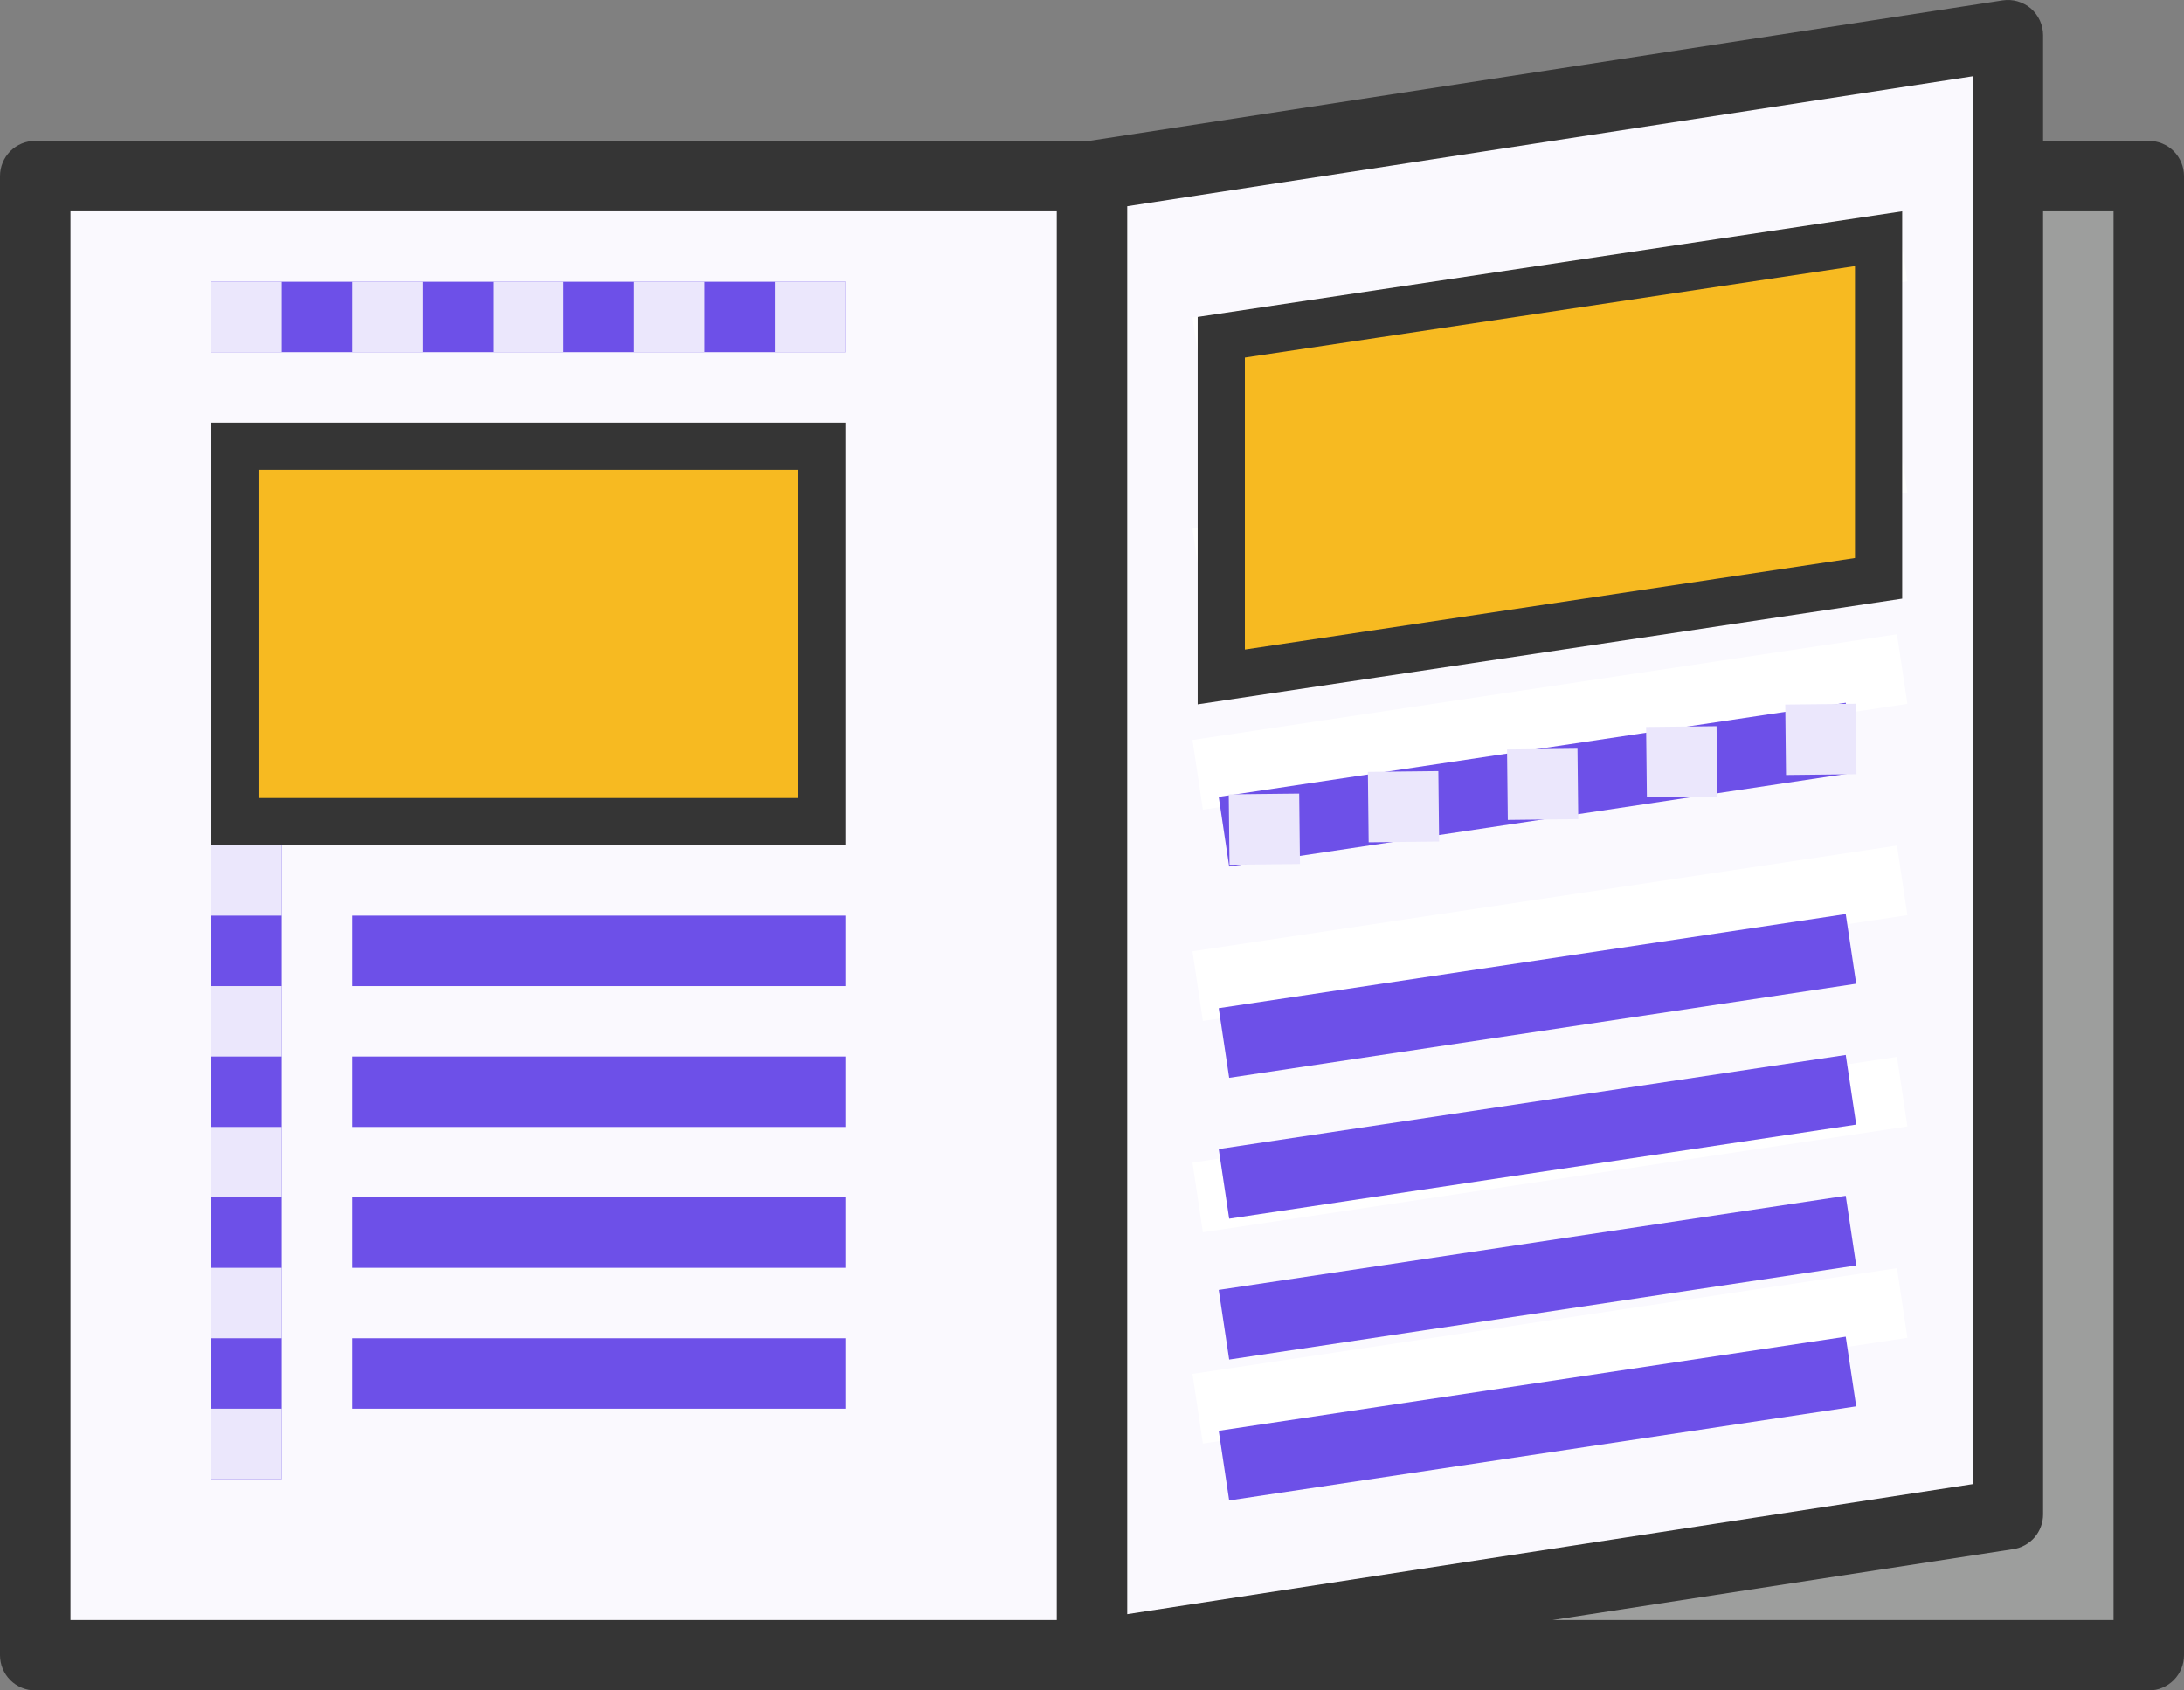 <svg width="31" height="24" viewBox="0 0 31 24" fill="none" xmlns="http://www.w3.org/2000/svg">
<rect x="0" y="0" width="31" height="24" fill="#808080" stroke="none"/>
<path d="M15.5 23.5H30.5V2.5H28.5" fill="#9D9E9D"/>
<path d="M15.5 2.5H0.5V23.5H15.5" fill="#FAF9FE"/>
<path d="M28.5 0.5V21.5L15.5 23.5V2.5L28.5 0.5Z" fill="#FAF9FE"/>
<path d="M26.926 18.005L16.926 19.506L17.074 20.495L27.074 18.994L26.926 18.005Z" fill="white"/>
<path d="M26.926 15.005L16.926 16.506L17.074 17.495L27.074 15.993L26.926 15.005Z" fill="white"/>
<path d="M26.926 12.005L16.926 13.506L17.074 14.495L27.074 12.993L26.926 12.005Z" fill="white"/>
<path d="M26.926 9.005L16.926 10.506L17.074 11.495L27.074 9.993L26.926 9.005Z" fill="white"/>
<path d="M26.926 6.005L16.926 7.506L17.074 8.495L27.074 6.994L26.926 6.005Z" fill="white"/>
<path d="M26.926 3.005L16.926 4.506L17.074 5.495L27.074 3.994L26.926 3.005Z" fill="white"/>
<path d="M30.5 2H29V0.5C29 0.428 28.984 0.357 28.954 0.291C28.924 0.226 28.88 0.167 28.826 0.12C28.771 0.074 28.707 0.039 28.637 0.019C28.568 -0.001 28.495 -0.005 28.424 0.006L15.46 2H0.5C0.367 2 0.24 2.052 0.146 2.146C0.053 2.24 0 2.367 0 2.5V23.5C0 23.632 0.053 23.76 0.146 23.853C0.24 23.947 0.367 24 0.5 24H30.5C30.633 24 30.76 23.947 30.854 23.853C30.947 23.76 31 23.632 31 23.5V2.5C31 2.367 30.947 2.24 30.854 2.146C30.76 2.052 30.633 2 30.5 2ZM16 2.928L28 1.083V21.071L16 22.917V2.928ZM1 3H15V23H1V3ZM30 23H22.038L28.576 21.994C28.694 21.976 28.802 21.916 28.88 21.826C28.957 21.735 29 21.619 29 21.5V3H30V23Z" fill="#353535"/>
<line x1="3.5" y1="21" x2="3.5" y2="12" stroke="#6D50E8"/>
<line x1="3" y1="4.5" x2="12" y2="4.5" stroke="#6D50E8"/>
<line x1="17.373" y1="11.808" x2="26.273" y2="10.472" stroke="#6D50E8"/>
<line x1="5" y1="13.5" x2="12" y2="13.5" stroke="#6D50E8"/>
<line x1="17.373" y1="14.808" x2="26.273" y2="13.472" stroke="#6D50E8"/>
<line x1="5" y1="15.5" x2="12" y2="15.5" stroke="#6D50E8"/>
<line x1="17.373" y1="16.808" x2="26.273" y2="15.472" stroke="#6D50E8"/>
<line x1="5" y1="17.5" x2="12" y2="17.5" stroke="#6D50E8"/>
<line x1="17.373" y1="18.808" x2="26.273" y2="17.472" stroke="#6D50E8"/>
<line x1="5" y1="19.5" x2="12" y2="19.5" stroke="#6D50E8"/>
<line x1="17.373" y1="20.808" x2="26.273" y2="19.472" stroke="#6D50E8"/>
<rect x="3" y="21" width="1" height="1" transform="rotate(-90 3 21)" fill="#EBE7FC"/>
<rect x="3" y="4" width="1" height="1" fill="#EBE7FC"/>
<rect width="1" height="1" transform="matrix(-1 0.011 0.011 1 26.34 9.992)" fill="#EBE7FC"/>
<rect x="3" y="19" width="1" height="1" transform="rotate(-90 3 19)" fill="#EBE7FC"/>
<rect x="5" y="4" width="1" height="1" fill="#EBE7FC"/>
<rect width="1" height="1" transform="matrix(-1 0.011 0.011 1 24.365 10.31)" fill="#EBE7FC"/>
<rect x="3" y="17" width="1" height="1" transform="rotate(-90 3 17)" fill="#EBE7FC"/>
<rect x="7" y="4" width="1" height="1" fill="#EBE7FC"/>
<rect width="1" height="1" transform="matrix(-1 0.011 0.011 1 22.391 10.63)" fill="#EBE7FC"/>
<rect x="3" y="15" width="1" height="1" transform="rotate(-90 3 15)" fill="#EBE7FC"/>
<rect x="9" y="4" width="1" height="1" fill="#EBE7FC"/>
<rect width="1" height="1" transform="matrix(-1 0.011 0.011 1 20.416 10.948)" fill="#EBE7FC"/>
<rect x="3" y="13" width="1" height="1" transform="rotate(-90 3 13)" fill="#EBE7FC"/>
<rect x="11" y="4" width="1" height="1" fill="#EBE7FC"/>
<rect width="1" height="1" transform="matrix(-1 0.011 0.011 1 18.441 11.267)" fill="#EBE7FC"/>
<rect x="3.335" y="6.335" width="8.33" height="5.33" fill="#F7BA21" stroke="#353535" stroke-width="0.67"/>
<path d="M17.335 9.611V4.788L26.665 3.389V8.211L17.335 9.611Z" fill="#F7BA21" stroke="#353535" stroke-width="0.67"/>
</svg>
